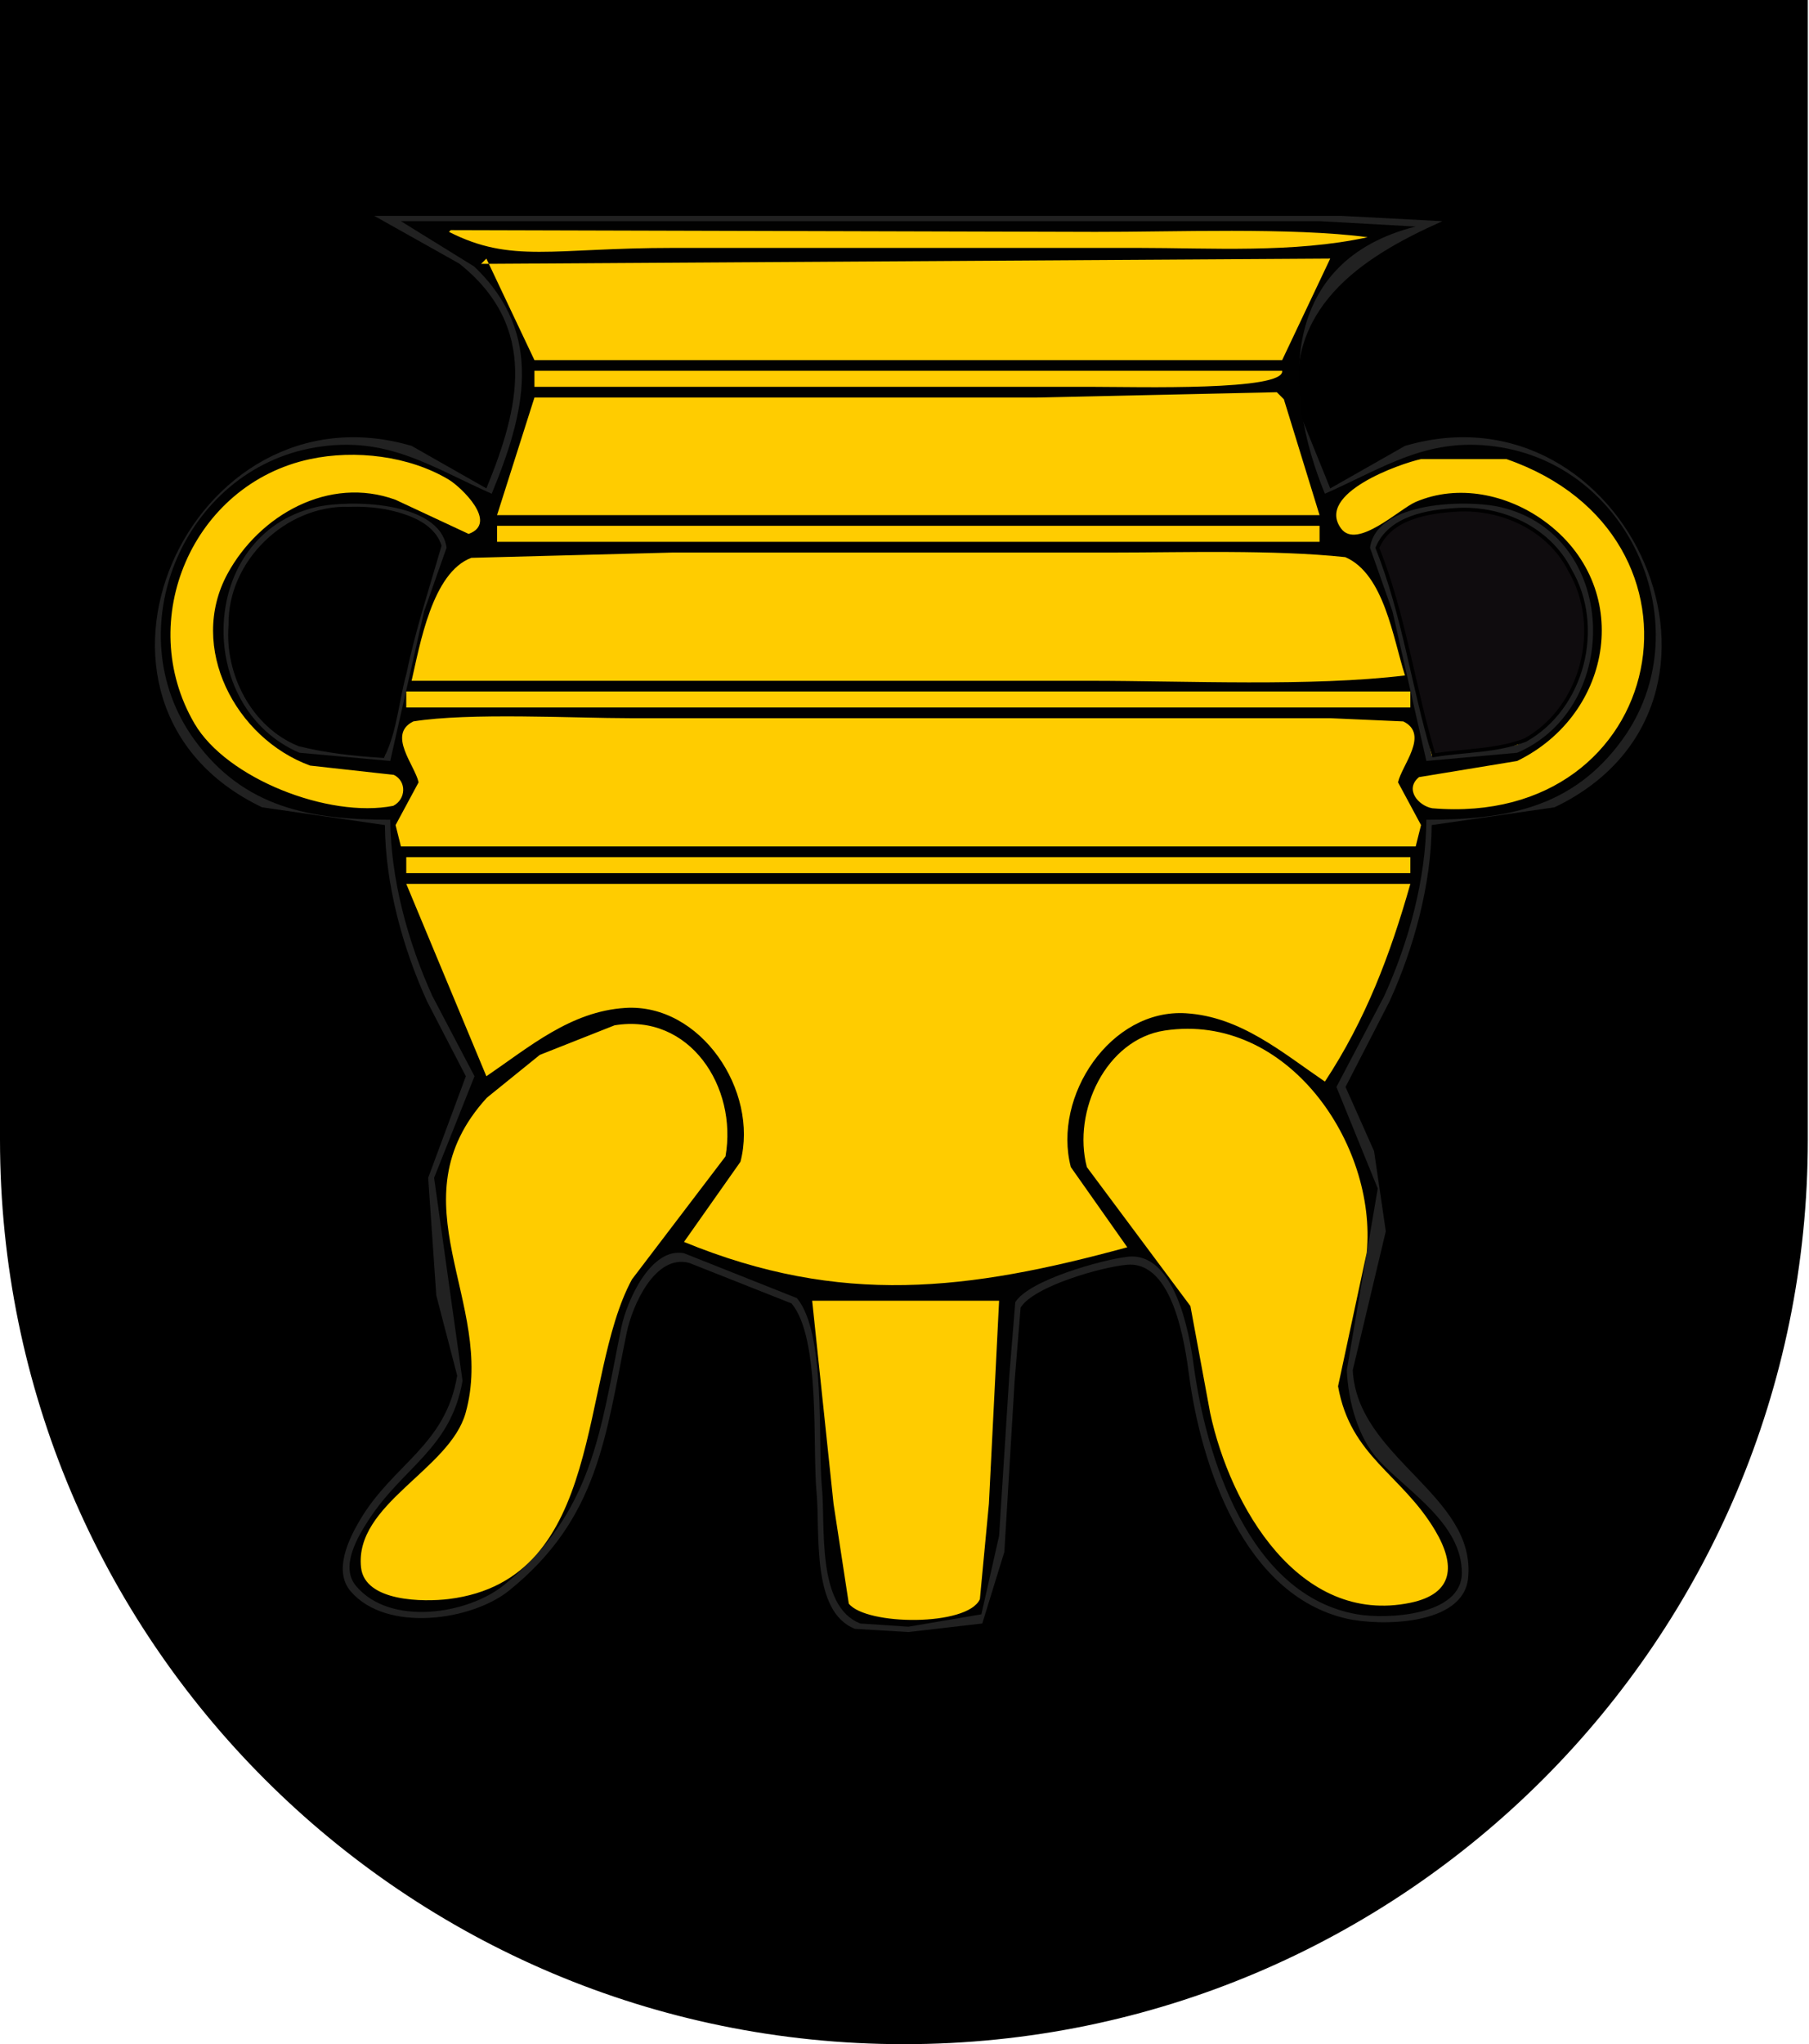 <?xml version="1.0" encoding="UTF-8" standalone="no"?>
<!-- Created with Inkscape (http://www.inkscape.org/) -->

<svg
   xmlns:dc="http://purl.org/dc/elements/1.1/"
   xmlns:cc="http://creativecommons.org/ns#"
   xmlns:rdf="http://www.w3.org/1999/02/22-rdf-syntax-ns#"
   xmlns:svg="http://www.w3.org/2000/svg"
   xmlns="http://www.w3.org/2000/svg"
   xmlns:sodipodi="http://sodipodi.sourceforge.net/DTD/sodipodi-0.dtd"
   xmlns:inkscape="http://www.inkscape.org/namespaces/inkscape"
   version="1.1"
   width="769.506"
   height="869"
   id="svg2"
   inkscape:version="0.48.0 r9654"
   sodipodi:docname="Wappen Familie Kesselstein.svg">
  <sodipodi:namedview
     pagecolor="#ffffff"
     bordercolor="#666666"
     borderopacity="1"
     objecttolerance="10"
     gridtolerance="10"
     guidetolerance="10"
     inkscape:pageopacity="0"
     inkscape:pageshadow="2"
     inkscape:window-width="1024"
     inkscape:window-height="578"
     id="namedview2886"
     showgrid="false"
     inkscape:zoom="0.38673743"
     inkscape:cx="462.88468"
     inkscape:cy="690.57336"
     inkscape:window-x="0"
     inkscape:window-y="0"
     inkscape:window-maximized="0"
     inkscape:current-layer="svg2"
     fit-margin-top="0"
     fit-margin-left="0"
     fit-margin-right="0"
     fit-margin-bottom="0"
     showguides="true"
     inkscape:guide-bbox="true">
    <inkscape:grid
       type="xygrid"
       id="grid2844"
       empspacing="5"
       visible="true"
       enabled="true"
       snapvisiblegridlinesonly="true" />
  </sodipodi:namedview>
  <defs
     id="defs4">
    <inkscape:perspective
       sodipodi:type="inkscape:persp3d"
       inkscape:vp_x="0 : 431.5 : 1"
       inkscape:vp_y="0 : 1000 : 0"
       inkscape:vp_z="763.00006 : 431.5 : 1"
       inkscape:persp3d-origin="381.50003 : 287.66667 : 1"
       id="perspective2890" />
    <inkscape:perspective
       id="perspective3053"
       inkscape:persp3d-origin="0.5 : 0.33333333 : 1"
       inkscape:vp_z="1 : 0.5 : 1"
       inkscape:vp_y="0 : 1000 : 0"
       inkscape:vp_x="0 : 0.5 : 1"
       sodipodi:type="inkscape:persp3d" />
    <clipPath
       id="clippath">
      <path
         d="m 360,4140 a 3240,3240 0 0 0 6480,0 l 0,-3870 -6480,0 0,3870 z"
         id="path2978"
         inkscape:connector-curvature="0" />
    </clipPath>
    <inkscape:perspective
       id="perspective3648"
       inkscape:persp3d-origin="0.5 : 0.33333333 : 1"
       inkscape:vp_z="1 : 0.5 : 1"
       inkscape:vp_y="0 : 1000 : 0"
       inkscape:vp_x="0 : 0.5 : 1"
       sodipodi:type="inkscape:persp3d" />
    <inkscape:perspective
       id="perspective3670"
       inkscape:persp3d-origin="0.5 : 0.33333333 : 1"
       inkscape:vp_z="1 : 0.5 : 1"
       inkscape:vp_y="0 : 1000 : 0"
       inkscape:vp_x="0 : 0.5 : 1"
       sodipodi:type="inkscape:persp3d" />
    <inkscape:perspective
       id="perspective3703"
       inkscape:persp3d-origin="0.5 : 0.33333333 : 1"
       inkscape:vp_z="1 : 0.5 : 1"
       inkscape:vp_y="0 : 1000 : 0"
       inkscape:vp_x="0 : 0.5 : 1"
       sodipodi:type="inkscape:persp3d" />
    <inkscape:perspective
       id="perspective3719"
       inkscape:persp3d-origin="0.5 : 0.33333333 : 1"
       inkscape:vp_z="1 : 0.5 : 1"
       inkscape:vp_y="0 : 1000 : 0"
       inkscape:vp_x="0 : 0.5 : 1"
       sodipodi:type="inkscape:persp3d" />
    <inkscape:perspective
       id="perspective2862"
       inkscape:persp3d-origin="0.5 : 0.33333333 : 1"
       inkscape:vp_z="1 : 0.5 : 1"
       inkscape:vp_y="0 : 1000 : 0"
       inkscape:vp_x="0 : 0.5 : 1"
       sodipodi:type="inkscape:persp3d" />
    <inkscape:perspective
       id="perspective2893"
       inkscape:persp3d-origin="0.5 : 0.33333333 : 1"
       inkscape:vp_z="1 : 0.5 : 1"
       inkscape:vp_y="0 : 1000 : 0"
       inkscape:vp_x="0 : 0.5 : 1"
       sodipodi:type="inkscape:persp3d" />
    <inkscape:perspective
       id="perspective3700"
       inkscape:persp3d-origin="0.5 : 0.33333333 : 1"
       inkscape:vp_z="1 : 0.5 : 1"
       inkscape:vp_y="0 : 1000 : 0"
       inkscape:vp_x="0 : 0.5 : 1"
       sodipodi:type="inkscape:persp3d" />
  </defs>
  <path
     inkscape:connector-curvature="0"
     style="fill:#000000;fill-opacity:1;stroke:#000000;stroke-width:9;stroke-miterlimit:4;stroke-opacity:1;stroke-dasharray:none"
     id="path2850-5-9-1"
     d="m 4.5,4.5 0,480 C 4.5,694.368 174.632,864.5 384.5,864.5 c 209.868,0 380,-170.132 380,-380 l 0,-480 -760,0 z" />
  <path
     inkscape:connector-curvature="0"
     style="fill:#212121;stroke:none"
     d="m 159.181,91.758 36.145,20.275 c 34.005,27.029 25.596,61.555 11.565,95.591 l -31.807,-18.077 C 80.394,161.771 19.352,299.114 111.471,343.195 l 52.254,7.559 c 0.209,25.254 7.487,52.024 17.949,74.972 l 16.485,31.807 -16.021,43.166 3.448,49.982 8.882,34.078 c -4.848,29.721 -27.175,37.518 -41.303,61.341 -4.908,8.277 -11.454,21.719 -3.974,30.414 15.204,17.671 51.477,12.493 67.435,-0.4 38.012,-30.714 40.895,-65.421 49.948,-109.53 2.386,-11.623 12.086,-33.631 26.65,-29.687 l 43.486,17.214 c 12.498,14.954 8.781,61.298 10.651,80.629 1.57,16.212 -2.467,50.466 16.333,57.699 l 22.676,1.37 31.47,-3.642 9.39,-30.437 4.373,-72.701 2.54,-31.175 c 5.746,-9.172 34.912,-17.35 45.365,-18.189 19.552,-1.565 24.53,33.754 26.309,47.092 5.1,38.261 23.221,93.189 66.85,103.305 14.317,3.319 49.723,3.063 51.817,-17.071 3.683,-35.407 -47.192,-51.063 -49.055,-88.506 l 14.059,-59.069 -5,-34.078 -12.134,-27.263 18.714,-36.35 c 10.46,-22.948 17.739,-49.718 17.948,-74.972 l 52.254,-7.559 C 753.388,299.114 692.346,161.772 597.656,189.548 l -31.807,18.077 -12.891,-31.807 c -7.409,-44.344 25.47,-66.212 60.6,-81.788 l -43.166,-2.272 -90.876,0 -320.337,0 z"
     id="path6" />
  <path
     inkscape:connector-curvature="0"
     style="fill:#010101;stroke:none"
     d="m 170.54,94.03 31.124,19.237 c 30.472,28.931 21.323,63.094 7.498,96.629 -26.104,-11.559 -44.537,-24.79 -74.972,-19.707 -56.376,9.414 -84.884,78.184 -51.57,124.205 21.209,29.298 49.759,34.087 83.376,34.087 0.209,25.254 7.487,52.024 17.949,74.972 l 17.898,34.078 -17.188,43.166 12.094,86.332 c -5.051,28.858 -25.155,36.396 -39.918,59.069 -4.804,7.379 -12.255,19.97 -5.359,28.142 14.589,17.285 47.551,11.987 62.882,-0.4 38.012,-30.714 40.895,-65.421 49.948,-109.53 2.301,-11.207 12.49,-34.228 26.65,-31.55 l 48.03,19.077 c 12.498,14.954 8.781,61.298 10.651,80.629 1.57,16.212 -2.467,50.466 16.333,57.699 l 20.404,1.37 31.086,-5.266 7.534,-33.356 4.342,-68.157 2.54,-31.175 c 5.946,-9.49 36.827,-18 47.644,-19.302 20.138,-2.42 26.377,32.068 28.228,45.933 5.216,39.013 23.362,97.923 69.465,106.032 12.5,2.199 44.559,0.745 44.618,-17.525 0.066,-20.942 -22.858,-34.56 -35.228,-47.817 -9.017,-9.662 -13.125,-25.366 -13.693,-38.418 l 13.152,-77.244 -17.58,-43.166 20.318,-38.622 c 10.46,-22.948 17.739,-49.718 17.948,-74.972 33.617,0 62.168,-4.789 83.376,-34.087 33.315,-46.021 4.807,-114.791 -51.57,-124.205 -30.436,-5.082 -48.868,8.148 -74.972,19.707 -18.091,-43.883 -19.286,-98.996 38.622,-113.595 l -40.894,-2.272 -86.332,0 -304.434,0 z"
     id="path8" />
  <path
     style="fill:#ffcc00;fill-opacity:1;stroke:none"
     d="m 190.987,98.574 c 26.625,13.522 43.997,6.816 95.42,6.816 l 197.655,0 c 30.682,0 66.392,2.305 97.691,-4.544 C 549.699,96.565 498.374,98.662 465.886,98.574 L 191.735,97.826 m 15.155,12.107 20.447,43.166 318.065,0 20.447,-43.166 -361.203,2.244 m 22.691,45.466 0,6.816 238.549,0 c 17.746,0 80.661,1.772 79.516,-6.816 l -318.065,0 m 315.793,9.088 -102.235,2.272 -213.558,0 -15.903,49.982 349.872,0 -15.183,-49.261 m -414.205,25.447 c -50.031,10.674 -74.798,68.587 -49.189,112.417 13.651,23.364 57.104,40.371 84.553,34.982 5.378,-2.742 5.826,-10.385 0.256,-13.163 l -35.619,-3.944 C 100.145,313.849 79.821,275.177 96.746,243.975 110.298,218.989 139.931,202.117 168.268,212.472 l 31.082,14.506 c 12.869,-4.688 -3.297,-19.989 -8.455,-23.08 -16.865,-10.106 -39.836,-12.812 -58.978,-8.728 m 472.554,0 c -8.949,1.909 -45.077,14.639 -33.974,29.547 6.732,9.037 24.836,-8.396 31.702,-11.338 18.137,-7.772 39.033,-3.182 54.491,7.978 38.511,27.801 29.791,82.074 -11.325,102.144 l -41.76,6.868 c -6.255,5.141 -0.289,12.193 5.657,13.234 100.576,8.468 125.221,-116.002 31.559,-148.433 z"
     id="path10"
     inkscape:connector-curvature="0"
     sodipodi:nodetypes="csscsccccccccscccccccccccccsccscccccccccc" />
  <path
     inkscape:connector-curvature="0"
     style="fill:#212121;stroke:none"
     d="m 165.996,323.491 14.415,-63.613 9.552,-27.026 c -2.757,-19.978 -41.716,-20.55 -55.774,-17.202 -49.917,11.889 -51.892,85.011 -6.816,104.361 l 38.622,3.481 m 440.747,0 38.622,-3.481 c 45.077,-19.35 43.102,-92.472 -6.816,-104.361 -14.058,-3.348 -53.017,-2.776 -55.773,17.202 l 9.551,27.026 14.415,63.613 z"
     id="path12" />
  <path
     style="fill:#ffcc00;fill-opacity:1;stroke:none"
     d="m 163.725,321.219 13.638,-61.341 9.357,-26.786 c -3.658,-17.821 -39.703,-18.427 -52.53,-14.562 -45.716,13.773 -48.383,77.764 -6.814,98.155 l 36.348,4.535 m 445.291,0 36.348,-4.535 c 41.571,-20.39 38.902,-84.382 -6.813,-98.155 -12.827,-3.864 -48.873,-3.259 -52.531,14.562 l 9.358,26.786 13.638,61.341 m -397.581,-97.691 0,6.816 349.872,0 0,-6.816 -349.872,0 m -36.35,65.885 288.53,0 c 40.826,0 94.201,2.551 134.042,-2.272 -5.032,-15.466 -8.804,-43.152 -25.411,-50.294 -30.129,-3.223 -70.117,-1.96 -97.271,-1.96 l -188.567,0 -85.911,2.256 c -16.64,6.178 -21.86,36.919 -25.412,52.269 m -2.272,4.544 0,6.816 427.116,0 0,-6.816 -427.116,0 m -4.544,56.797 2.272,9.088 431.66,0 2.272,-9.088 -9.785,-18.177 c 1.565,-7.27 13.459,-20.358 2.247,-25.89 l -31.084,-1.371 -70.429,0 -227.189,0 c -23.931,0 -68.784,-2.455 -92.425,1.371 -11.211,5.531 0.681,18.619 2.247,25.89 l -9.785,18.177 m 4.544,13.631 0,6.816 427.116,0 0,-6.816 -427.116,0 m 0,11.359 34.078,81.788 c 18.295,-12.459 35.837,-27.588 59.069,-29.051 32.086,-2.02 56.875,35.282 49.005,65.401 l -24.014,34.078 c 66.801,27.399 120.899,20.736 188.567,2.272 l -24.014,-34.078 c -7.87,-30.119 16.919,-67.421 49.005,-65.401 23.232,1.463 40.774,16.592 59.069,29.051 17.332,-26.284 27.803,-53.939 36.35,-84.06 l -427.116,0 m 88.604,60.132 -31.806,12.579 -22.481,18.173 c -40.412,44.206 4.044,87.086 -9.072,134.023 -6.759,24.189 -47.387,38.697 -44.486,65.68 1.583,14.72 26.869,14.738 37.416,13.425 66.818,-8.322 55.103,-94.013 77.833,-135.884 l 39.787,-52.263 c 5.203,-29.587 -15.281,-61.007 -47.192,-55.734 m 234.005,2.217 c -24.925,3.755 -39.324,34.247 -33.101,58.061 l 44.047,59.069 8.406,45.438 c 8.433,39.474 37.736,90.51 85.155,80.7 18.645,-3.858 19.25,-16.08 10.557,-30.718 -14.242,-23.984 -36.075,-31.436 -41.31,-61.341 l 12.191,-56.797 c 4.457,-46.013 -33.729,-102.283 -85.946,-94.411 m -149.945,114.858 9.088,86.332 6.493,42.444 c 7.406,9.324 50.516,9.744 55.757,-1.886 l 3.84,-40.558 4.339,-86.332 z"
     id="path14"
     inkscape:connector-curvature="0"
     sodipodi:nodetypes="ccccccccccccccccccsccsccccccccccccccccsccccccccccccccccccccccsccccccccccscccccccccc" />
  <path
     style="fill:#000000;fill-opacity:1;stroke:#000000;stroke-width:2.823;stroke-miterlimit:4;stroke-opacity:1;stroke-dasharray:none"
     d="m 148.499,216.849 c -26.22,-0.781 -50.365,22.491 -49.852,48.861 -1.748,20.342 9.498,42.36 28.794,50.15 11.406,2.859 23.406,4.152 35.009,4.893 5.151,-10.742 5.895,-23.356 9.107,-34.855 3.766,-18.285 9.649,-36.023 14.794,-53.907 -3.124,-8.977 -14.098,-12.343 -22.645,-14.116 -5.014,-0.862 -10.123,-1.183 -15.207,-1.025 z"
     id="path3773"
     inkscape:connector-curvature="0" />
  <path
     style="fill:#00000f;fill-opacity:0.941;stroke:#000000;stroke-width:1.568;stroke-miterlimit:4;stroke-opacity:1;stroke-dasharray:none"
     d="m 619.815,216.717 c -12.508,0.73 -28.429,3.246 -33.918,16.166 11.337,28.425 15.284,59.09 24.001,88.2 12.93,-2.135 26.64,-1.7 38.943,-6.479 24.54,-13.748 33.181,-48.159 18.943,-72.233 -8.928,-17.588 -28.775,-26.724 -47.968,-25.653 z"
     id="path3775"
     inkscape:connector-curvature="0" />
</svg>
